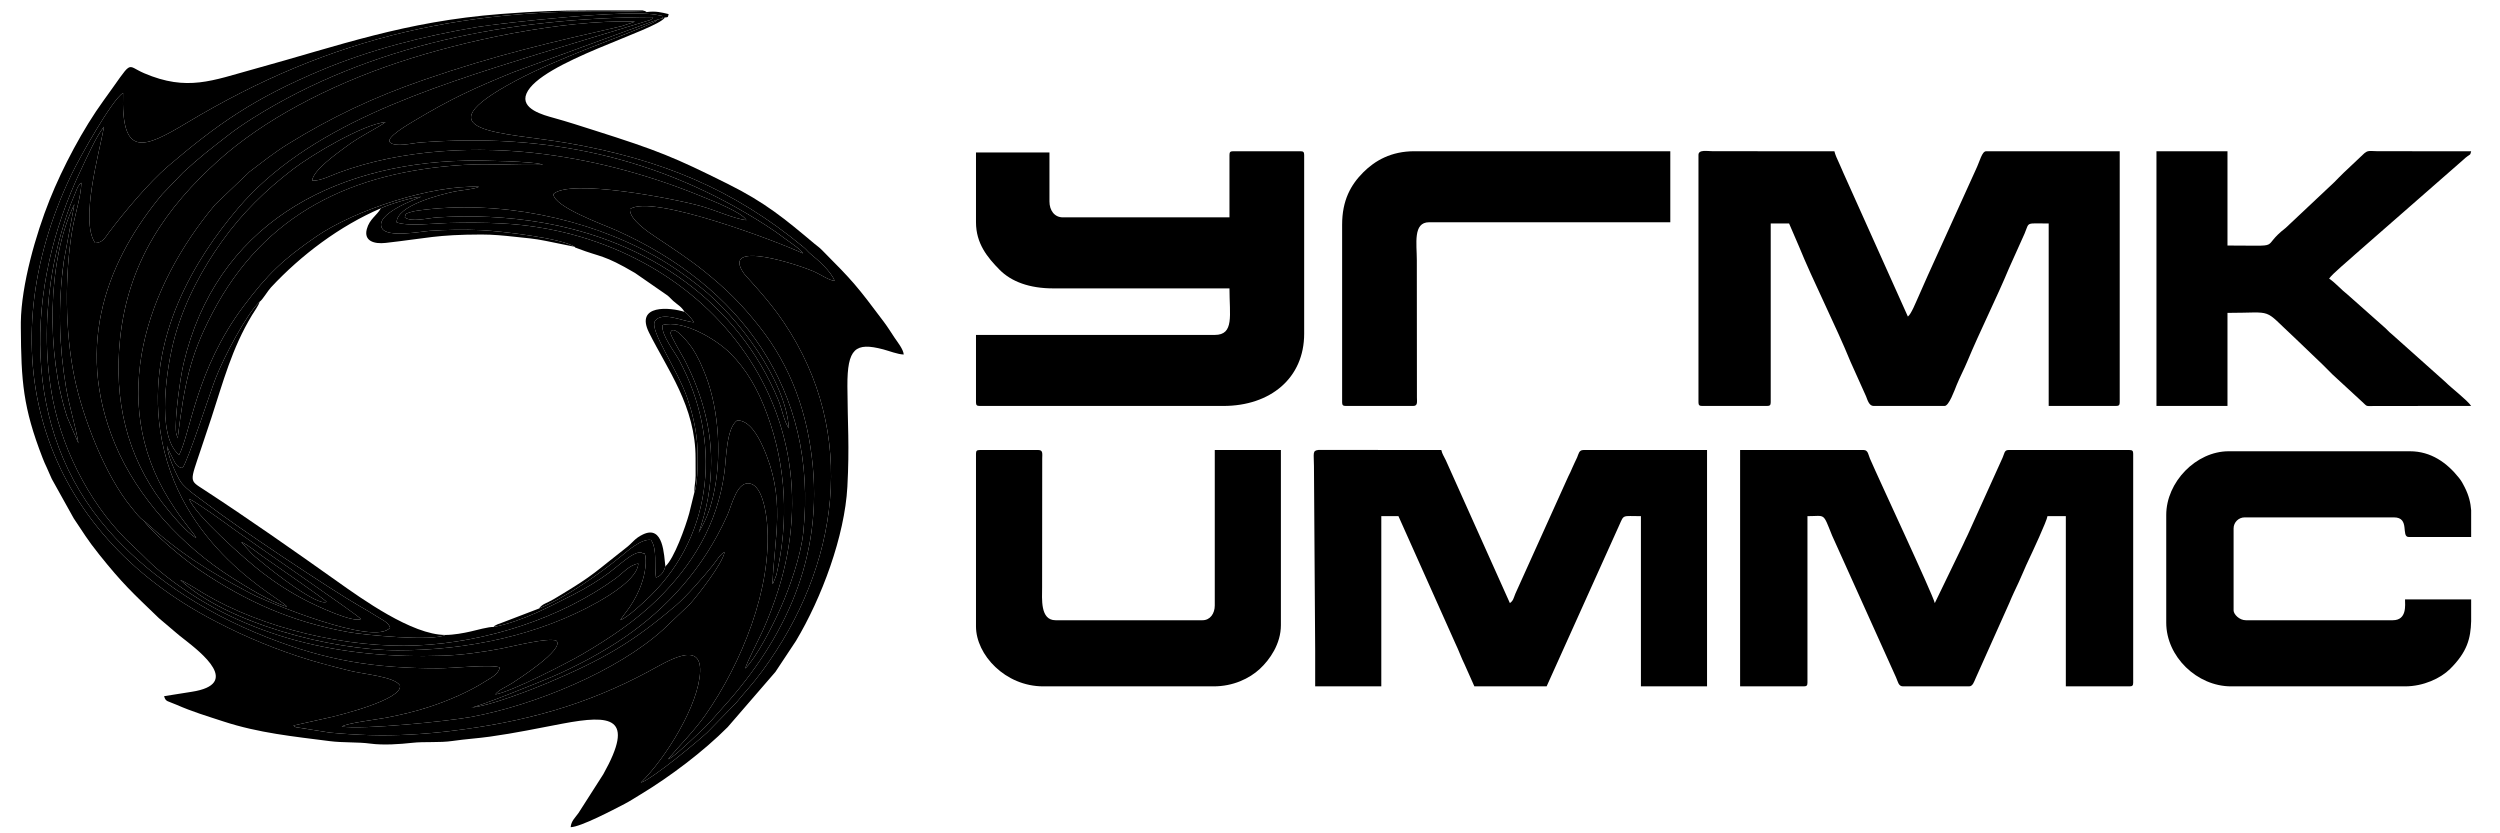 <svg width="240" height="80" viewBox="0 0 240 80" fill="none" xmlns="http://www.w3.org/2000/svg">
<g clip-path="url(#clip0_4_686)">
<path fill-rule="evenodd" clip-rule="evenodd" d="M22.406 50.774C23.82 51.824 34.372 59.04 34.644 59.426C33.89 59.821 30.288 58.112 29.553 57.738C27.898 56.897 26.509 55.985 25.227 55.007C23.482 53.678 18.643 49.33 18.161 47.892C18.724 48.109 21.714 50.259 22.406 50.774ZM13.818 49.993C17.126 53.017 19.981 54.831 24.084 56.979C25.632 57.79 35.99 62.089 37.451 60.249C37.29 59.741 36.65 59.479 36.134 59.148C35.624 58.822 35.131 58.536 34.588 58.225C31.654 56.544 22.429 50.366 20.003 48.477C19.271 47.908 17.809 46.969 17.327 46.218C16.927 45.593 16.019 43.599 16.062 42.791C16.087 43.077 16.44 43.715 16.59 44.011C16.813 44.452 16.978 44.856 17.51 44.931C17.983 44.451 20.194 37.622 20.677 36.369C21.489 34.266 23.684 30.118 24.924 28.969C25.218 28.77 25.67 27.96 26.009 27.596C28.909 24.479 32.613 21.693 36.562 19.996C37.326 19.629 39.464 18.95 40.424 18.89C40.01 19.082 35.932 20.53 36.668 21.905C37.178 22.858 40.422 22.218 41.265 22.161C42.884 22.053 44.601 22.017 46.227 22.097C48.132 22.19 53.914 22.869 55.16 23.689C55.338 23.831 54.972 23.664 55.448 23.847C57.729 24.724 57.892 24.402 60.964 26.207L64.089 28.372C64.315 28.556 64.412 28.696 64.63 28.889C65.071 29.282 65.4 29.412 65.716 29.941C66.027 30.11 66.415 30.619 66.618 30.94C65.636 30.887 63.522 29.823 62.863 30.845C62.367 31.754 65.004 35.416 65.957 38.148C66.426 39.494 66.794 40.95 66.921 42.481C67.01 43.554 67.033 46.381 66.656 47.282L66.162 49.292C65.81 50.572 64.704 53.656 63.876 54.371C63.729 54.898 63.459 55.294 62.974 55.443C62.789 54.301 63.121 52.739 62.495 51.839C61.602 51.679 60.206 52.922 59.724 53.317C57.573 55.084 54.392 57.32 51.727 58.425L47.946 59.873C47.76 59.938 47.858 59.884 47.686 59.973C47.417 60.113 47.55 60.013 47.377 60.195C50.256 59.62 52.791 58.213 55.11 57.047C56.262 56.468 57.542 55.672 58.459 54.991C59.146 54.481 60.108 53.596 60.813 53.229C60.952 53.157 61.206 53.046 61.371 53.041C61.653 53.033 61.514 53.053 61.678 53.094C61.703 53.1 61.754 53.168 61.772 53.139C62.011 52.753 62.47 55.312 60.453 58.274C60.129 58.75 59.844 59.062 59.549 59.534C60.234 59.307 61.94 57.698 62.438 57.206C68.567 51.166 69.256 42.17 65.234 34.639C64.763 33.758 63.472 32.167 63.593 31.209C65.476 30.671 68.671 32.472 70.147 33.953C71.639 35.451 72.758 37.33 73.671 39.84C75.469 44.786 75.741 50.035 74.537 55.182L74.221 55.994C74.211 55.975 74.18 56.05 74.157 56.075C74.348 51.421 75.476 47.848 73.229 42.868C72.76 41.828 71.944 40.352 70.771 40.355C69.727 41.098 69.732 43.94 69.545 45.338C68.866 50.422 66.413 54.286 63.123 57.538C61.058 59.581 58.454 61.317 55.92 62.797C54.467 63.645 49.014 66.45 47.546 66.664C47.88 66.211 48.66 65.917 49.177 65.574C49.59 65.302 54.297 62.305 53.4 61.502C52.605 61.182 49.133 62.072 48.094 62.27C46.336 62.602 44.389 62.879 42.562 62.944C32.887 63.291 23.62 61.279 16.034 55.386C14.367 54.09 14.009 53.55 12.769 52.419C9.011 48.988 6.124 43.633 5.094 38.465C4.347 34.719 4.329 30.827 4.88 27.01C5.225 24.624 5.913 21.894 6.772 19.643L7.451 17.98C7.475 17.936 7.553 17.812 7.599 17.753C7.767 17.539 7.607 17.705 7.812 17.546C7.785 18.818 7.184 20.658 6.96 21.948C6.182 26.425 6.25 31.851 7.138 36.19C7.941 40.114 10.111 45.675 12.608 48.701C13.023 49.205 13.37 49.703 13.818 49.993ZM17.195 43.668C14.933 41.812 16.016 35.047 16.803 32.26C17.802 28.727 19.526 25.659 21.325 23.145C23.254 20.448 25.489 18.273 28.089 16.273C29.931 14.856 34.805 11.95 37.02 11.715C36.193 12.324 34.571 13.056 33.13 14.146C32.33 14.752 30.078 16.318 29.96 17.346C30.784 17.371 31.751 16.859 32.509 16.578C38.605 14.317 45.885 13.967 52.277 14.803C57.579 15.496 62.631 16.904 67.456 18.892C68.347 19.26 71.275 20.395 71.654 21.14C70.392 20.974 68.706 20.187 67.369 19.807C64.707 19.052 54.671 17.125 53.123 18.634C53.2 19.878 57.938 21.562 59.175 22.116C70.986 27.404 78.534 37.355 77.121 51.075C76.881 53.404 75.799 56.415 74.961 58.315C74.159 60.134 72.663 63.039 71.545 64.18C71.589 63.801 72.91 61.241 73.212 60.573C73.767 59.344 74.274 58.015 74.706 56.658C80.477 38.507 66.847 22.462 48.209 21.453C46.499 21.36 44.709 21.357 42.967 21.409C41.598 21.45 39.179 21.745 38.078 21.349C38.069 19.748 42.141 18.711 43.605 18.392C44.333 18.233 45.388 18.201 45.997 17.932C41.541 17.737 34.116 20.114 30.32 22.736C27.129 24.941 25.694 26.317 23.366 29.418C18.819 35.472 18.287 41.58 17.195 43.668ZM27.551 58.243C26.072 57.849 23.396 56.176 22.221 55.428C17.532 52.446 13.194 47.8 11.041 42.627C6.996 32.913 10.537 24.712 15.554 18.67L17.569 16.57C19.192 15.072 20.201 14.307 21.946 12.951C22.657 12.398 23.493 11.83 24.309 11.319C35.532 4.279 48.942 1.695 62.702 1.641C62.501 1.929 62.773 1.684 62.412 1.926L51.585 5.21C40.946 8.521 29.509 12.112 22.806 20.044C18.799 24.785 14.049 32.349 15.384 41.347C17.055 52.612 26.942 57.394 27.551 58.243ZM63.125 1.879L63.598 1.762C63.488 1.397 63.667 1.565 63.143 1.447C60.458 0.839 48.125 2.215 45.893 2.583C40.611 3.456 35.472 4.8 30.881 6.722C24.386 9.44 20.86 11.919 16.133 15.956C14.317 17.507 11.926 20.367 10.476 22.29C10.094 22.798 9.878 23.296 9.14 23.331C7.647 21.229 9.545 14.598 9.987 12.165C9.24 13.063 8.312 15.175 7.738 16.379C2.405 27.552 1.921 41.245 10.404 50.906C13.959 54.956 19.058 58.616 25.721 61.215C31.359 63.413 35.93 64.159 42.087 64.16C43.379 64.16 47.186 63.757 47.982 64.074C47.83 64.769 47.109 65.075 46.561 65.428C45.035 66.41 43.008 67.274 41.23 67.856C39.885 68.297 38.529 68.619 37.099 68.897C36.223 69.067 33.313 69.41 32.814 69.751C34.774 70.069 43.003 69.242 45.249 68.824C51.381 67.683 59.269 64.428 63.668 60.437L66.256 57.969C67.042 57.082 69.364 54.098 69.56 53.009C69.197 53.111 68.676 53.966 68.434 54.266C67.498 55.425 65.895 57.263 64.886 58.124C60.716 61.681 57.887 63.314 52.572 65.561C50.975 66.236 46.874 67.817 45.204 67.929C45.723 67.947 51.933 65.425 52.946 64.995C55.357 63.971 58.041 62.504 59.954 61.187C63.986 58.411 67.51 54.633 69.835 49.437C70.261 48.485 70.775 46.026 72.103 46.449C73.129 46.775 73.53 48.932 73.641 50.271C74.156 56.502 71.142 63.733 67.737 68.616C66.664 70.155 65.331 71.456 64.136 72.882C64.591 72.79 66.544 70.873 66.996 70.463C67.454 70.049 67.939 69.563 68.347 69.11C68.571 68.862 68.722 68.671 68.953 68.421C74.791 62.085 78.939 54.402 78.027 44.741C77.55 39.683 75.943 35.19 72.885 31.332C71.187 29.189 69.752 27.768 67.601 26.035C66.191 24.899 64.529 23.806 62.983 22.777C62.19 22.25 60.405 21.045 60.479 20.08C62.551 18.562 75.019 23.327 77.074 24.327C76.978 23.998 75.732 23.191 75.333 22.887C74.741 22.435 74.134 22.018 73.46 21.586C63.303 15.07 52.433 12.739 40.326 13.681C39.581 13.739 37.916 14.173 37.425 13.649C37.034 13.184 39.239 11.914 39.831 11.559C43.265 9.503 45.454 8.487 49.303 6.922L63.125 1.879Z" fill="black"/>
<path fill-rule="evenodd" clip-rule="evenodd" d="M163.053 14.871V38.618C163.053 38.889 163.135 38.971 163.406 38.971H169.636C169.907 38.971 169.989 38.889 169.989 38.618V21.455H171.753L172.709 23.672C174.027 26.918 176.271 31.343 177.647 34.722L179.141 38.047C179.281 38.4 179.432 38.971 179.864 38.971H186.682C187.1 38.971 187.636 37.461 187.841 36.956C188.161 36.17 188.531 35.495 188.866 34.689C190.032 31.881 191.702 28.55 192.863 25.755L194.357 22.429C194.848 21.27 194.401 21.455 196.674 21.455V38.971H203.14C203.411 38.971 203.493 38.889 203.493 38.618V14.519H190.679C190.258 14.519 190.079 15.46 189.661 16.323L185.075 26.431C184.737 27.155 184.512 27.746 184.175 28.469C183.917 29.023 183.487 30.146 183.156 30.389L176.963 16.596C176.789 16.221 176.713 15.989 176.533 15.616C176.38 15.3 176.178 14.846 176.102 14.519L164.463 14.518C163.887 14.515 163.053 14.336 163.053 14.871Z" fill="black"/>
<path fill-rule="evenodd" clip-rule="evenodd" d="M63.835 1.679L63.598 1.762L63.125 1.879L62.987 2.009C62.49 2.381 56.918 4.47 56.276 4.727C54.008 5.636 51.614 6.63 49.53 7.739C39.974 12.825 48.431 12.675 54.511 13.737C63.422 15.293 70.356 18.099 77.172 23.754C77.446 23.981 77.554 24.168 77.827 24.389C78.561 24.983 79.758 26.037 80.126 26.961C79.629 26.932 78.829 26.393 78.307 26.145C76.814 25.436 69.017 22.893 71.451 26.302L72.781 27.794C73.674 28.819 74.45 29.761 75.257 30.962C82.449 41.657 80.558 54.41 73.178 64.417C72.185 65.764 71.569 66.359 70.688 67.454L67.903 70.311C67.039 71.123 62.726 74.717 61.516 75.141C63.953 72.734 67.094 67.634 67.211 64.467C67.324 61.408 63.979 63.54 62.279 64.453C56.273 67.681 50.356 69.317 43.292 70.174C40.812 70.474 38.056 70.655 35.504 70.573C34.2 70.532 32.934 70.452 31.653 70.329L28.401 69.81C28.247 69.733 28.253 69.726 28.169 69.653L31.093 68.998C32.55 68.7 38.696 67.151 38.395 65.802C37.843 64.945 34.901 64.724 33.59 64.393C31.859 63.956 30.268 63.555 28.628 63.01C25.44 61.951 22.576 60.688 19.853 59.204C3.555 50.318 -1.137 33.483 6.848 16.778C7.654 15.094 10.738 9.597 11.816 8.919C11.624 15.207 13.783 14.282 17.953 11.78C31.918 3.402 45.005 0.521 62.072 1.158C61.976 1.077 61.844 1.028 61.693 1H60.391C59.82 1.001 59.289 1 58.791 1H56.439C53.725 1.007 51.75 1.057 48.074 1.343C38.801 2.065 32.67 4.354 24.336 6.643C20.395 7.725 17.977 8.8 13.838 7.03C11.984 6.237 12.897 5.592 9.944 9.649C7.979 12.35 6.002 16.091 4.771 19.171C3.429 22.526 2.053 27.338 2 30.921V31.463C2.034 36.615 2.207 39.111 4.081 43.944C4.228 44.324 4.338 44.572 4.508 44.927C4.698 45.322 4.78 45.593 4.977 45.987L7.078 49.763C8.01 51.141 8.353 51.767 9.507 53.212C11.785 56.062 12.693 56.875 15.252 59.34L16.842 60.689C17.124 60.94 17.376 61.13 17.686 61.374C19.305 62.645 23.209 65.671 18.393 66.414L15.754 66.832C15.902 67.385 16.085 67.279 16.933 67.652C18.459 68.323 19.835 68.731 21.441 69.257C24.86 70.376 28.174 70.699 31.657 71.149C32.913 71.312 34.37 71.225 35.536 71.385C36.791 71.557 38.44 71.437 39.518 71.316C40.814 71.171 42.154 71.321 43.448 71.132C44.681 70.953 45.877 70.88 47.031 70.718C49.575 70.361 51.519 69.936 54.01 69.468C58.661 68.592 61.002 68.81 57.921 74.319L55.536 78.048C55.229 78.492 54.833 78.806 54.783 79.41C55.742 79.389 58.864 77.747 59.957 77.178C60.475 76.909 60.983 76.574 61.506 76.259C64.301 74.574 67.535 72.139 69.86 69.8L74.439 64.504L76.407 61.535C78.886 57.397 81.091 51.46 81.348 46.726C81.559 42.817 81.368 40.718 81.35 37.089C81.332 33.433 82.117 32.836 84.785 33.538C85.357 33.688 86.188 34.021 86.759 34.033C86.716 33.517 86.164 32.848 85.888 32.435C85.521 31.884 85.233 31.411 84.845 30.893C82.243 27.423 81.921 27.033 78.913 24.01C78.615 23.71 78.517 23.675 78.212 23.419C75.34 21.004 73.469 19.448 69.868 17.655C64.714 15.088 63.207 14.467 57.031 12.507C55.789 12.113 54.489 11.687 53.162 11.32C52.171 11.046 49.92 10.459 50.539 8.988C51.806 5.974 63.055 2.906 63.835 1.679Z" fill="black"/>
<path fill-rule="evenodd" clip-rule="evenodd" d="M167.05 65.891H173.163C173.434 65.891 173.516 65.81 173.516 65.539V49.551C175.277 49.551 174.968 49.159 175.883 51.416L182.019 65.029C182.196 65.408 182.243 65.891 182.685 65.891H189.033C189.39 65.891 189.517 65.426 189.662 65.11L192.896 57.881C193.175 57.195 193.491 56.55 193.813 55.86C194.161 55.114 194.399 54.482 194.754 53.744C195.043 53.141 196.522 49.962 196.557 49.551H198.32V65.891H204.433C204.704 65.891 204.786 65.81 204.786 65.539V43.556C204.786 43.285 204.704 43.203 204.433 43.203H192.795C192.41 43.203 192.419 43.57 192.245 43.947L188.914 51.313C188.766 51.643 188.598 51.934 188.462 52.271L185.741 57.898C185.546 57.059 180.404 46.084 179.514 44.023C179.368 43.684 179.338 43.203 178.923 43.203H167.05V65.891Z" fill="black"/>
<path fill-rule="evenodd" clip-rule="evenodd" d="M126.257 62.482V65.891H132.605V49.551H134.251L139.7 61.736C140.036 62.431 140.273 63.124 140.598 63.777L141.54 65.891H148.476L155.45 50.412C155.922 49.367 155.705 49.551 157.528 49.551V65.891H163.876V43.203H152.002C151.577 43.203 151.545 43.587 151.409 43.903C151.268 44.232 151.096 44.531 150.961 44.865C150.807 45.247 150.728 45.384 150.551 45.749L145.469 57.007C145.288 57.454 145.286 57.651 144.949 57.898L138.797 44.182C138.62 43.803 138.462 43.614 138.366 43.203L126.598 43.191C125.962 43.258 126.136 43.498 126.14 44.731L126.257 62.482Z" fill="black"/>
<path fill-rule="evenodd" clip-rule="evenodd" d="M63.125 1.879L49.303 6.922C45.454 8.487 43.265 9.503 39.831 11.559C39.239 11.914 37.034 13.184 37.424 13.649C37.916 14.173 39.581 13.739 40.326 13.681C52.433 12.739 63.303 15.07 73.46 21.586C74.134 22.018 74.741 22.435 75.333 22.887C75.732 23.191 76.978 23.998 77.074 24.327C75.019 23.327 62.551 18.562 60.479 20.08C60.405 21.045 62.19 22.25 62.983 22.777C64.529 23.806 66.191 24.899 67.601 26.035C69.752 27.768 71.187 29.189 72.885 31.332C75.943 35.19 77.55 39.683 78.027 44.742C78.939 54.402 74.791 62.085 68.952 68.421C68.722 68.671 68.571 68.862 68.347 69.11C67.939 69.563 67.454 70.049 66.996 70.463C66.544 70.873 64.591 72.79 64.136 72.882C65.33 71.456 66.664 70.155 67.737 68.616C71.142 63.733 74.156 56.502 73.641 50.271C73.53 48.932 73.129 46.775 72.103 46.449C70.775 46.026 70.261 48.485 69.835 49.437C67.51 54.633 63.986 58.411 59.954 61.187C58.041 62.504 55.357 63.971 52.946 64.995C51.933 65.425 45.723 67.947 45.204 67.929C46.874 67.817 50.975 66.236 52.572 65.561C57.887 63.315 60.716 61.681 64.886 58.124C65.895 57.263 67.498 55.425 68.434 54.266C68.676 53.966 69.197 53.111 69.56 53.009C69.364 54.098 67.042 57.082 66.256 57.969L63.668 60.437C59.269 64.428 51.381 67.683 45.249 68.824C43.003 69.242 34.774 70.069 32.814 69.751C33.313 69.41 36.223 69.067 37.099 68.897C38.529 68.619 39.885 68.297 41.23 67.856C43.008 67.274 45.035 66.41 46.561 65.428C47.109 65.075 47.83 64.769 47.982 64.074C47.186 63.757 43.379 64.16 42.087 64.16C35.93 64.159 31.359 63.413 25.721 61.215C19.058 58.616 13.959 54.956 10.404 50.906C1.921 41.245 2.405 27.552 7.738 16.379C8.312 15.175 9.24 13.063 9.987 12.165C9.545 14.598 7.647 21.229 9.14 23.331C9.878 23.296 10.094 22.798 10.476 22.29C11.926 20.367 14.317 17.507 16.133 15.956C20.86 11.919 24.386 9.44 30.881 6.722C35.472 4.8 40.611 3.456 45.893 2.583C48.125 2.215 60.458 0.839 63.143 1.447C63.667 1.565 63.488 1.397 63.598 1.762L63.835 1.679C64.184 1.624 64.091 1.715 64.188 1.353C63.516 1.196 62.962 1.038 62.072 1.158C45.005 0.521 31.918 3.402 17.953 11.78C13.783 14.282 11.623 15.207 11.816 8.919C10.738 9.597 7.654 15.094 6.848 16.778C-1.137 33.483 3.555 50.318 19.853 59.204C22.575 60.688 25.44 61.951 28.628 63.01C30.268 63.555 31.858 63.956 33.59 64.393C34.901 64.724 37.843 64.945 38.395 65.802C38.696 67.151 32.549 68.7 31.093 68.998L28.169 69.653C28.253 69.726 28.247 69.733 28.401 69.81L31.653 70.329C32.934 70.452 34.199 70.532 35.504 70.573C38.056 70.655 40.812 70.474 43.291 70.174C50.356 69.317 56.273 67.681 62.279 64.453C63.979 63.54 67.324 61.408 67.211 64.467C67.094 67.634 63.953 72.734 61.516 75.141C62.726 74.717 67.039 71.123 67.903 70.311L70.688 67.454C71.569 66.36 72.185 65.764 73.178 64.417C80.558 54.41 82.449 41.657 75.257 30.962C74.45 29.761 73.674 28.819 72.781 27.794L71.451 26.302C69.016 22.893 76.814 25.436 78.307 26.145C78.829 26.393 79.629 26.932 80.126 26.961C79.758 26.037 78.561 24.983 77.826 24.389C77.554 24.168 77.445 23.981 77.172 23.754C70.356 18.099 63.422 15.293 54.511 13.737C48.431 12.675 39.974 12.825 49.529 7.739C51.614 6.63 54.008 5.636 56.276 4.727C56.918 4.47 62.49 2.381 62.986 2.009L63.125 1.879Z" fill="black"/>
<path fill-rule="evenodd" clip-rule="evenodd" d="M118.029 14.871V20.867H102.041C101.218 20.867 100.748 20.189 100.748 19.339V14.637H93.695V21.337C93.695 23.374 94.79 24.712 95.957 25.894C97.093 27.046 98.846 27.685 101.101 27.685H118.029C118.029 30.268 118.507 32.153 116.618 32.153H93.695V38.618C93.695 38.889 93.776 38.971 94.047 38.971H117.441C121.943 38.971 125.2 36.31 125.2 32.035V14.871C125.2 14.601 125.118 14.519 124.847 14.519H118.382C118.111 14.519 118.029 14.601 118.029 14.871Z" fill="black"/>
<path fill-rule="evenodd" clip-rule="evenodd" d="M207.959 49.434V59.779C207.959 63.03 210.91 65.891 214.19 65.891H230.883C232.657 65.891 234.303 65.114 235.206 64.219C236.862 62.576 237.181 61.291 237.231 59.628V57.545H230.883C230.883 58.065 231.089 59.543 229.708 59.543H215.601C214.966 59.543 214.425 58.961 214.425 58.603V50.726C214.425 50.146 214.902 49.669 215.483 49.669H229.825C231.391 49.669 230.461 51.55 231.236 51.55H237.231V48.987C237.177 48.269 237.02 47.589 236.607 46.766C236.43 46.411 236.3 46.175 236.074 45.889C234.907 44.417 233.368 43.321 231.353 43.321H213.955C210.822 43.321 207.959 46.279 207.959 49.434Z" fill="black"/>
<path fill-rule="evenodd" clip-rule="evenodd" d="M207.02 38.971H213.838V30.037C218.445 30.037 217.112 29.49 220.275 32.416L223.037 35.062C223.359 35.385 223.594 35.621 223.916 35.945L226.731 38.539C227.319 39.056 226.991 38.987 228.059 38.974L237.232 38.971C236.852 38.403 235.28 37.208 234.734 36.649L229.64 32.103C229.278 31.823 229.119 31.579 228.785 31.312L225.358 28.273C224.781 27.832 224.206 27.154 223.595 26.745C223.911 26.273 225.524 24.954 226.092 24.422L236.438 15.371C236.652 15.159 236.692 15.15 236.885 14.995C237.18 14.76 237.116 14.954 237.232 14.519L228.296 14.518C227.456 14.511 227.307 14.375 226.849 14.834L224.974 16.603C224.649 16.916 224.414 17.167 224.095 17.487L219.431 21.875C216.84 23.876 219.437 23.571 213.838 23.571V14.519H207.02V38.971Z" fill="black"/>
<path fill-rule="evenodd" clip-rule="evenodd" d="M93.695 43.556V60.131C93.695 62.861 96.499 65.891 100.16 65.891H116.501C118.382 65.891 119.945 65.141 120.94 64.218C121.9 63.328 122.966 61.816 122.966 60.014V43.203H116.618V58.133C116.618 58.892 116.178 59.543 115.443 59.543H101.336C99.838 59.543 100.043 57.487 100.043 56.37L100.053 44.016C100.056 43.577 100.144 43.203 99.69 43.203H94.047C93.776 43.203 93.695 43.285 93.695 43.556Z" fill="black"/>
<path fill-rule="evenodd" clip-rule="evenodd" d="M128.844 21.572V38.618C128.844 38.889 128.925 38.971 129.196 38.971H135.662C136.116 38.971 136.028 38.596 136.025 38.158L136.015 24.982C136.015 23.401 135.63 21.337 137.19 21.337H160.349V14.519H135.78C133.563 14.519 132.013 15.405 130.871 16.546C129.677 17.741 128.844 19.227 128.844 21.572Z" fill="black"/>
<path fill-rule="evenodd" clip-rule="evenodd" d="M38.862 20.867C38.981 20.471 38.89 20.552 39.368 20.378C39.564 20.307 39.898 20.245 40.144 20.211C47.788 19.153 56.334 20.919 62.842 24.564C64.502 25.493 65.927 26.531 67.242 27.57C70.832 30.408 75.439 36.519 75.732 41.115C75.268 40.459 75.052 39.207 74.731 38.43C70.847 29.046 62.285 23.124 52.041 21.37C48.783 20.812 45.29 20.647 41.966 20.872C41.066 20.934 39.481 21.364 38.862 20.867ZM16.902 41.562C16.738 40.158 17.324 36.181 17.611 34.953C20.703 21.717 31.725 15.733 44.673 15.423C46.644 15.376 51.005 15.519 51.931 15.749L52.122 15.818C49.626 15.906 47.14 15.674 44.553 15.83C33.871 16.474 25.404 20.447 20.38 30.071C18.191 34.262 17.705 36.92 17.053 42.069L16.902 41.562ZM17.194 43.668C18.287 41.58 18.818 35.472 23.366 29.418C25.694 26.317 27.128 24.941 30.32 22.736C34.116 20.114 41.541 17.737 45.997 17.932C45.387 18.201 44.332 18.233 43.605 18.392C42.141 18.711 38.069 19.748 38.078 21.349C39.179 21.745 41.598 21.45 42.966 21.409C44.709 21.357 46.498 21.36 48.209 21.453C66.847 22.462 80.477 38.507 74.706 56.658C74.274 58.015 73.767 59.344 73.212 60.573C72.91 61.241 71.589 63.801 71.545 64.18C72.663 63.039 74.159 60.134 74.961 58.315C75.798 56.415 76.881 53.404 77.121 51.075C78.534 37.355 70.985 27.404 59.175 22.116C57.938 21.562 53.2 19.878 53.122 18.634C54.671 17.125 64.707 19.052 67.368 19.807C68.706 20.187 70.391 20.974 71.654 21.14C71.275 20.395 68.347 19.26 67.456 18.892C62.63 16.904 57.579 15.496 52.276 14.803C45.884 13.967 38.605 14.317 32.509 16.578C31.751 16.859 30.784 17.371 29.96 17.346C30.078 16.318 32.33 14.752 33.13 14.146C34.571 13.056 36.193 12.324 37.019 11.715C34.805 11.95 29.931 14.856 28.089 16.273C25.489 18.273 23.254 20.448 21.324 23.145C19.526 25.659 17.802 28.727 16.803 32.26C16.015 35.047 14.933 41.812 17.194 43.668Z" fill="black"/>
<path fill-rule="evenodd" clip-rule="evenodd" d="M17.306 55.673C17.889 55.92 18.945 56.604 19.597 56.991C25.231 60.342 33.43 62.254 40.029 61.961C46.678 61.666 53.838 59.357 59.11 55.522C59.721 55.077 60.468 54.194 61.283 54.108C61.2 55.541 58.549 57.142 57.386 57.798C51.752 60.976 44.873 62.431 38.208 62.431C31.737 62.431 21.695 59.778 17.306 55.673ZM68.447 47.696C68.059 49.304 67.707 49.961 67.073 51.153C67.84 48.897 68.27 46.886 68.27 44.261C68.27 40.829 67.219 37.428 65.704 34.518C65.489 34.104 64.315 32.164 64.374 31.941C64.635 30.95 66.3 33.187 66.454 33.418C66.957 34.173 67.389 35.115 67.767 36.107C69.054 39.485 69.316 44.091 68.447 47.696ZM6.447 40.042C4.45 33.94 4.499 25.036 7.14 19.601L6.122 25.093C5.565 29.21 5.652 33.124 6.343 37.213C6.654 39.056 7.241 40.832 7.53 42.556L6.447 40.042ZM47.377 60.195C47.002 60.141 45.674 60.51 45.168 60.626C44.533 60.772 43.556 60.954 42.753 60.954C41.508 61.59 35.051 60.972 33.438 60.68C27.928 59.681 23.594 57.718 19.159 54.728C17.771 53.793 14.612 51.164 13.818 49.993C13.37 49.703 13.023 49.205 12.608 48.701C10.111 45.675 7.941 40.114 7.138 36.19C6.25 31.851 6.182 26.425 6.96 21.948C7.184 20.658 7.785 18.818 7.812 17.546C7.607 17.705 7.767 17.539 7.599 17.753C7.553 17.812 7.475 17.936 7.451 17.98L6.772 19.643C5.913 21.894 5.225 24.624 4.88 27.01C4.329 30.827 4.347 34.719 5.094 38.465C6.124 43.633 9.011 48.989 12.769 52.419C14.009 53.55 14.367 54.09 16.034 55.386C23.62 61.279 32.887 63.291 42.562 62.944C44.389 62.879 46.336 62.602 48.094 62.27C49.133 62.072 52.605 61.182 53.4 61.502C54.297 62.305 49.589 65.302 49.177 65.574C48.66 65.917 47.88 66.211 47.546 66.664C49.014 66.45 54.467 63.645 55.92 62.797C58.454 61.317 61.058 59.581 63.123 57.538C66.413 54.286 68.866 50.422 69.545 45.338C69.732 43.94 69.727 41.098 70.771 40.355C71.944 40.352 72.76 41.828 73.229 42.868C75.476 47.848 74.348 51.421 74.157 56.075C74.18 56.05 74.211 55.975 74.221 55.994L74.537 55.182C75.741 50.035 75.469 44.786 73.671 39.84C72.758 37.33 71.639 35.451 70.147 33.953C68.671 32.472 65.476 30.671 63.593 31.209C63.472 32.167 64.763 33.758 65.234 34.639C69.256 42.17 68.567 51.166 62.438 57.206C61.94 57.698 60.234 59.307 59.549 59.534C59.844 59.062 60.129 58.75 60.453 58.274C62.47 55.312 62.011 52.753 61.772 53.139C61.754 53.168 61.703 53.1 61.678 53.094C61.514 53.053 61.653 53.033 61.371 53.041C61.206 53.046 60.952 53.157 60.813 53.229C60.107 53.596 59.146 54.481 58.459 54.991C57.542 55.672 56.262 56.468 55.11 57.047C52.791 58.213 50.256 59.62 47.377 60.195Z" fill="black"/>
<path fill-rule="evenodd" clip-rule="evenodd" d="M18.838 51.65C17.92 51.139 16.305 49.22 15.555 48.222C12.182 43.735 10.906 38.422 11.528 32.506C12.298 25.185 15.918 19.941 20.982 15.394C25.27 11.544 31.432 8.259 38.259 5.986C44.523 3.9 53.814 1.907 60.931 2.06C60.908 2.08 60.874 2.103 60.857 2.114L59.693 2.507C52.776 4.092 47.722 5.243 40.738 7.647C35.917 9.307 31.844 11.232 27.642 13.831C26.25 14.693 25.143 15.596 23.953 16.489L20.648 19.645C14.062 27.53 10.329 38.431 16.209 47.924C16.626 48.599 17.053 49.244 17.488 49.818C17.752 50.166 17.95 50.441 18.194 50.758C18.476 51.124 18.609 51.226 18.838 51.65ZM27.552 58.243C26.942 57.394 17.056 52.612 15.384 41.347C14.049 32.349 18.799 24.785 22.806 20.044C29.509 12.112 40.946 8.521 51.585 5.21L62.412 1.926C62.773 1.684 62.501 1.929 62.703 1.641C48.943 1.695 35.532 4.279 24.309 11.319C23.494 11.83 22.657 12.398 21.946 12.951C20.201 14.307 19.192 15.072 17.569 16.57L15.555 18.67C10.537 24.712 6.997 32.913 11.041 42.627C13.194 47.8 17.532 52.446 22.221 55.428C23.396 56.176 26.072 57.849 27.552 58.243Z" fill="black"/>
<path fill-rule="evenodd" clip-rule="evenodd" d="M18.838 51.65C18.609 51.226 18.476 51.124 18.194 50.758C17.95 50.441 17.752 50.166 17.488 49.818C17.053 49.244 16.626 48.599 16.209 47.924C10.329 38.431 14.062 27.53 20.648 19.645L23.953 16.489C25.143 15.596 26.25 14.693 27.642 13.831C31.844 11.232 35.917 9.307 40.738 7.647C47.722 5.243 52.776 4.092 59.693 2.507L60.857 2.114C60.874 2.103 60.908 2.08 60.931 2.06C53.814 1.907 44.523 3.9 38.259 5.986C31.432 8.259 25.27 11.544 20.982 15.394C15.919 19.941 12.298 25.185 11.529 32.506C10.906 38.422 12.182 43.735 15.555 48.222C16.306 49.22 17.92 51.139 18.838 51.65Z" fill="black"/>
<path fill-rule="evenodd" clip-rule="evenodd" d="M13.818 49.993C14.612 51.164 17.771 53.793 19.16 54.728C23.594 57.718 27.928 59.681 33.438 60.68C35.052 60.972 41.508 61.59 42.753 60.954C39.557 60.954 34.726 57.482 32.33 55.782C28.125 52.798 23.902 49.834 19.585 47.013C18.148 46.074 18.216 46.334 19.296 43.1C19.624 42.119 19.956 41.145 20.296 40.103C21.422 36.658 22.258 33.459 24.195 30.248C24.402 29.905 24.837 29.309 24.924 28.969C23.685 30.118 21.489 34.266 20.678 36.369C20.194 37.622 17.983 44.451 17.51 44.931C16.979 44.856 16.813 44.452 16.59 44.011C16.441 43.715 16.087 43.077 16.063 42.791C16.019 43.599 16.928 45.593 17.328 46.218C17.809 46.969 19.271 47.908 20.003 48.477C22.429 50.366 31.654 56.544 34.589 58.225C35.131 58.536 35.625 58.822 36.134 59.148C36.651 59.479 37.29 59.741 37.451 60.249C35.99 62.089 25.632 57.79 24.084 56.979C19.981 54.831 17.127 53.017 13.818 49.993Z" fill="black"/>
<path fill-rule="evenodd" clip-rule="evenodd" d="M17.053 42.069C17.706 36.92 18.191 34.262 20.38 30.071C25.405 20.447 33.871 16.474 44.554 15.83C47.141 15.674 49.626 15.906 52.122 15.818L51.931 15.749C51.005 15.519 46.644 15.376 44.673 15.423C31.725 15.733 20.704 21.717 17.611 34.953C17.324 36.181 16.738 40.158 16.902 41.562L17.053 42.069Z" fill="black"/>
<path fill-rule="evenodd" clip-rule="evenodd" d="M38.862 20.867C39.481 21.364 41.066 20.934 41.966 20.873C45.29 20.647 48.783 20.812 52.042 21.37C62.286 23.124 70.847 29.046 74.731 38.43C75.053 39.207 75.268 40.459 75.732 41.115C75.439 36.519 70.833 30.408 67.242 27.57C65.927 26.531 64.503 25.493 62.842 24.564C56.334 20.919 47.788 19.153 40.144 20.211C39.898 20.245 39.564 20.307 39.368 20.378C38.89 20.552 38.982 20.471 38.862 20.867Z" fill="black"/>
<path fill-rule="evenodd" clip-rule="evenodd" d="M17.307 55.673C21.695 59.778 31.737 62.431 38.208 62.431C44.873 62.431 51.752 60.976 57.386 57.798C58.549 57.142 61.201 55.541 61.283 54.108C60.469 54.194 59.721 55.077 59.11 55.522C53.838 59.357 46.678 61.666 40.029 61.961C33.43 62.254 25.231 60.342 19.597 56.991C18.945 56.604 17.889 55.92 17.307 55.673Z" fill="black"/>
<path fill-rule="evenodd" clip-rule="evenodd" d="M23.157 52.027C23.736 52.261 24.648 53.008 25.192 53.395C26.178 54.098 31.148 57.491 31.351 57.78C30.478 58.228 26.166 54.847 24.98 53.847C24.602 53.529 24.369 53.383 24.043 53.018L23.157 52.027ZM34.644 59.426C34.372 59.04 23.82 51.824 22.406 50.774C21.714 50.259 18.724 48.109 18.161 47.892C18.642 49.33 23.482 53.678 25.227 55.007C26.509 55.985 27.898 56.897 29.553 57.738C30.288 58.112 33.89 59.821 34.644 59.426Z" fill="black"/>
<path fill-rule="evenodd" clip-rule="evenodd" d="M68.27 44.261C68.27 46.886 67.84 48.897 67.073 51.153C67.708 49.961 68.059 49.304 68.447 47.696C69.316 44.091 69.054 39.485 67.767 36.107C67.389 35.115 66.957 34.173 66.454 33.418C66.301 33.187 64.635 30.95 64.374 31.941C64.315 32.164 65.489 34.104 65.704 34.518C67.219 37.428 68.27 40.829 68.27 44.261Z" fill="black"/>
<path fill-rule="evenodd" clip-rule="evenodd" d="M36.562 19.996C36.206 20.668 35.471 21.016 35.212 21.999C34.915 23.126 35.9 23.446 37.015 23.32C41.015 22.87 41.872 22.523 46.201 22.513C47.34 22.51 48.404 22.622 49.395 22.728C50.48 22.844 51.332 22.911 52.306 23.109L55.16 23.689C53.913 22.869 48.132 22.19 46.227 22.097C44.601 22.017 42.884 22.053 41.265 22.161C40.422 22.218 37.178 22.858 36.668 21.905C35.932 20.53 40.01 19.082 40.424 18.89C39.464 18.95 37.325 19.629 36.562 19.996Z" fill="black"/>
<path fill-rule="evenodd" clip-rule="evenodd" d="M7.53 42.556C7.241 40.832 6.655 39.056 6.343 37.213C5.652 33.124 5.566 29.21 6.122 25.093L7.14 19.601C4.499 25.036 4.451 33.94 6.448 40.042L7.53 42.556Z" fill="black"/>
<path fill-rule="evenodd" clip-rule="evenodd" d="M66.656 47.282C67.033 46.381 67.01 43.554 66.921 42.481C66.794 40.95 66.426 39.494 65.957 38.148C65.004 35.416 62.367 31.754 62.863 30.845C63.522 29.823 65.635 30.887 66.618 30.94C66.415 30.619 66.027 30.11 65.716 29.941C64.325 29.491 60.953 29.194 62.303 31.922C64.034 35.421 66.793 39.009 66.774 44.026C66.772 44.574 66.785 45.13 66.778 45.676C66.77 46.35 66.656 46.539 66.656 47.282Z" fill="black"/>
<path fill-rule="evenodd" clip-rule="evenodd" d="M51.727 58.425C54.392 57.32 57.573 55.084 59.724 53.317C60.206 52.922 61.602 51.679 62.495 51.839C63.121 52.739 62.789 54.301 62.974 55.443C63.459 55.294 63.729 54.898 63.876 54.371C63.739 53.353 63.718 50.346 61.717 51.309C60.917 51.695 60.779 52.062 60.141 52.558C57.12 54.906 57.138 55.134 53.57 57.273C53.214 57.486 53.026 57.605 52.667 57.78C52.201 58.007 52.042 58.039 51.727 58.425Z" fill="black"/>
<path fill-rule="evenodd" clip-rule="evenodd" d="M23.157 52.027L24.043 53.018C24.369 53.383 24.602 53.529 24.98 53.847C26.166 54.847 30.478 58.228 31.351 57.78C31.148 57.491 26.178 54.098 25.192 53.395C24.648 53.008 23.736 52.261 23.157 52.027Z" fill="black"/>
</g>
<defs>
<clipPath id="clip0_4_686">
<rect width="240" height="80" fill="white"/>
</clipPath>
</defs>
</svg>

